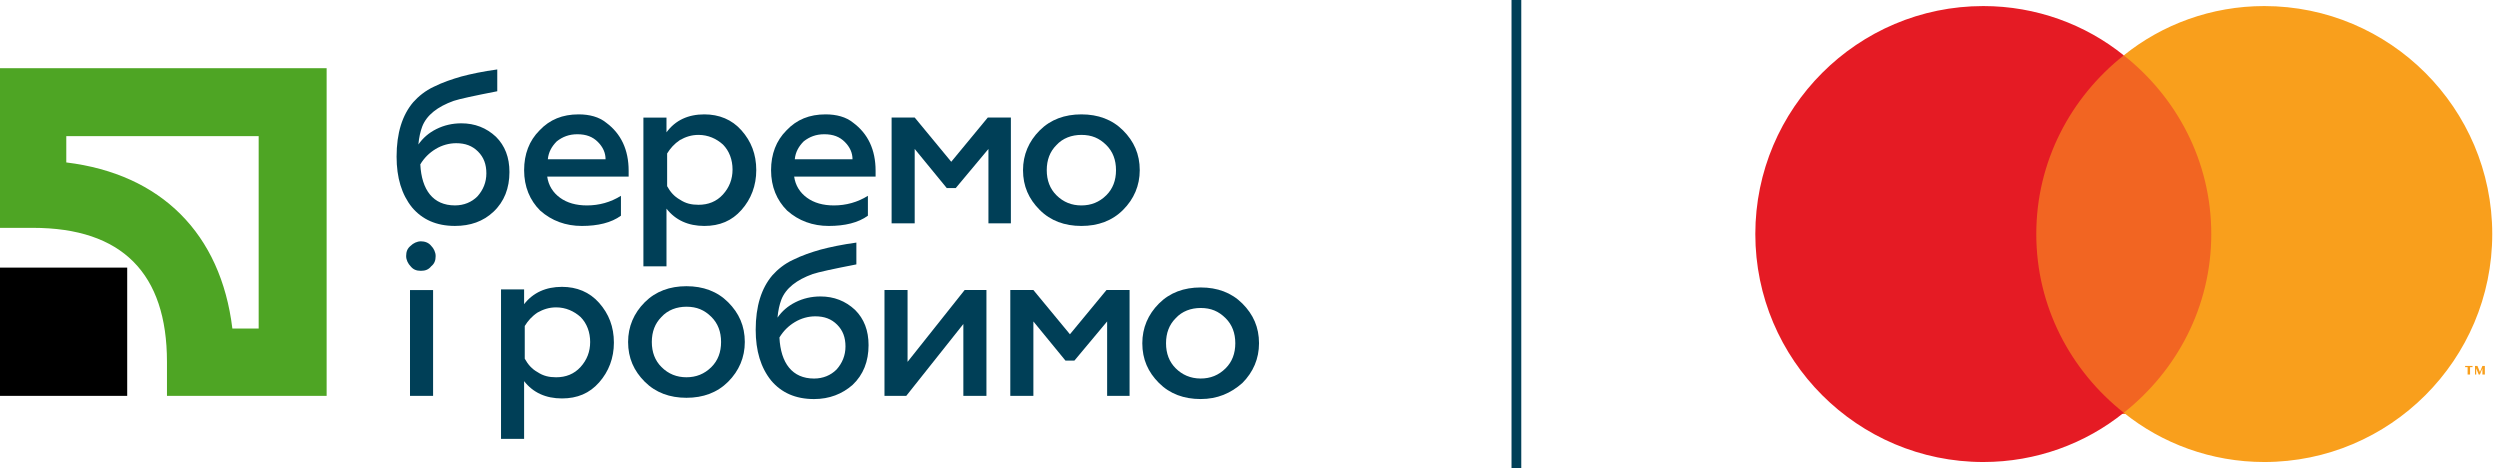 <svg width="235" height="44" viewBox="0 0 235 44" fill="none" xmlns="http://www.w3.org/2000/svg">
<g clip-path="url(#clip0_1730_5830)">
<path d="M209.018 5.204H190.253V38.912H209.018V5.204Z" fill="#F26522"/>
<path d="M191.411 22C191.411 15.165 194.654 9.142 199.635 5.203C196.044 2.307 191.411 0.57 186.43 0.57C174.615 0.57 165 10.184 165 22C165 33.815 174.615 43.429 186.43 43.429C191.411 43.429 196.044 41.692 199.635 38.796C194.654 34.857 191.411 28.834 191.411 22Z" fill="#E51B24"/>
<path d="M232.186 35.206V34.51H232.418V34.395H231.723V34.51H231.955V35.206H232.186ZM233.576 35.206V34.395H233.345L233.113 34.974L232.881 34.395H232.65V35.206H232.765V34.626L232.997 35.206H233.113L233.345 34.626V35.206H233.576Z" fill="#F99F1C"/>
<path d="M234.271 22C234.271 33.815 224.657 43.429 212.841 43.429C207.86 43.429 203.227 41.692 199.636 38.796C204.617 34.857 207.86 28.834 207.86 22C207.86 15.165 204.617 9.142 199.636 5.203C203.227 2.307 207.86 0.57 212.841 0.57C224.657 0.57 234.271 10.184 234.271 22Z" fill="#F99F1C"/>
<path d="M143 0H142.083V44H143V0Z" fill="#003F57"/>
<path d="M24.315 12.798V30.882H21.843C20.758 21.961 15.152 16.355 6.231 15.269V12.798H24.315ZM-0.099 6.408V21.418H3.096C11.475 21.418 15.695 25.698 15.695 34.017V37.212H30.704V6.408H-0.099Z" fill="#4EA524"/>
<path d="M11.957 25.155H-0.099V37.211H11.957V25.155Z" fill="black"/>
<path d="M42.764 21.237C41.016 21.237 39.69 20.634 38.725 19.489C37.761 18.283 37.279 16.716 37.279 14.726C37.279 12.496 37.821 10.808 38.846 9.603C39.328 9.06 39.992 8.518 40.775 8.156C41.619 7.734 42.523 7.433 43.367 7.191C44.271 6.95 45.417 6.709 46.743 6.528V8.578C44.573 9 43.186 9.301 42.644 9.482C41.137 10.025 40.112 10.808 39.69 11.893C39.509 12.376 39.389 12.918 39.328 13.581C39.75 12.978 40.293 12.496 41.016 12.134C41.739 11.773 42.523 11.592 43.367 11.592C44.633 11.592 45.718 12.014 46.622 12.858C47.466 13.702 47.888 14.787 47.888 16.173C47.888 17.68 47.406 18.946 46.381 19.911C45.417 20.815 44.211 21.237 42.764 21.237ZM42.764 19.308C43.608 19.308 44.332 19.006 44.874 18.464C45.417 17.861 45.718 17.138 45.718 16.294C45.718 15.45 45.477 14.787 44.934 14.244C44.392 13.702 43.729 13.461 42.885 13.461C42.222 13.461 41.559 13.641 40.956 14.003C40.353 14.365 39.871 14.847 39.509 15.45C39.569 16.655 39.871 17.62 40.413 18.283C40.956 18.946 41.739 19.308 42.764 19.308Z" fill="#003F57"/>
<path d="M49.267 15.995C49.267 14.488 49.749 13.222 50.714 12.258C51.678 11.233 52.884 10.751 54.391 10.751C55.416 10.751 56.32 10.992 56.983 11.534C58.369 12.559 59.093 14.066 59.093 16.055V16.598H51.437C51.558 17.442 51.98 18.105 52.643 18.587C53.306 19.069 54.15 19.31 55.174 19.31C56.32 19.31 57.405 19.009 58.369 18.406V20.275C57.465 20.938 56.199 21.239 54.692 21.239C53.185 21.239 51.859 20.757 50.774 19.793C49.81 18.828 49.267 17.562 49.267 15.995ZM51.497 14.97H56.923C56.923 14.367 56.682 13.825 56.199 13.342C55.717 12.86 55.114 12.619 54.27 12.619C53.487 12.619 52.884 12.86 52.341 13.282C51.859 13.764 51.558 14.307 51.497 14.97Z" fill="#003F57"/>
<path d="M66.206 10.751C67.593 10.751 68.798 11.233 69.702 12.258C70.607 13.282 71.089 14.488 71.089 15.995C71.089 17.442 70.607 18.708 69.702 19.732C68.798 20.757 67.653 21.239 66.206 21.239C64.699 21.239 63.494 20.697 62.65 19.612V25.037H60.48V11.052H62.65V12.438C63.494 11.293 64.699 10.751 66.206 10.751ZM65.664 12.68C65.001 12.68 64.458 12.86 63.916 13.162C63.373 13.523 63.011 13.945 62.71 14.428V17.502C63.011 18.044 63.373 18.466 63.916 18.768C64.458 19.13 65.001 19.25 65.664 19.25C66.568 19.25 67.352 18.949 67.954 18.286C68.557 17.622 68.859 16.839 68.859 15.935C68.859 15.03 68.557 14.187 67.954 13.584C67.352 13.041 66.568 12.68 65.664 12.68Z" fill="#003F57"/>
<path d="M72.48 15.995C72.48 14.488 72.962 13.222 73.927 12.258C74.891 11.233 76.097 10.751 77.604 10.751C78.629 10.751 79.533 10.992 80.196 11.534C81.582 12.559 82.306 14.066 82.306 16.055V16.598H74.65C74.771 17.442 75.193 18.105 75.856 18.587C76.519 19.069 77.363 19.31 78.388 19.31C79.533 19.31 80.618 19.009 81.583 18.406V20.275C80.678 20.938 79.412 21.239 77.905 21.239C76.398 21.239 75.072 20.757 73.987 19.793C73.023 18.828 72.48 17.562 72.48 15.995ZM74.711 14.97H80.136C80.136 14.367 79.895 13.825 79.412 13.342C78.93 12.86 78.327 12.619 77.483 12.619C76.7 12.619 76.097 12.86 75.554 13.282C75.072 13.764 74.771 14.307 74.711 14.97Z" fill="#003F57"/>
<path d="M85.921 20.994H83.811V11.047H85.981L89.417 15.207L92.853 11.047H95.023V20.994H92.913V14.001L89.839 17.678H88.995L85.981 14.001V20.994H85.921Z" fill="#003F57"/>
<path d="M101.65 21.239C100.083 21.239 98.757 20.757 97.732 19.732C96.707 18.708 96.164 17.502 96.164 15.995C96.164 14.548 96.707 13.282 97.732 12.258C98.757 11.233 100.083 10.751 101.65 10.751C103.217 10.751 104.543 11.233 105.568 12.258C106.593 13.282 107.136 14.488 107.136 15.995C107.136 17.442 106.593 18.708 105.568 19.732C104.543 20.757 103.217 21.239 101.65 21.239ZM101.65 19.31C102.554 19.31 103.338 19.009 104.001 18.346C104.604 17.743 104.905 16.959 104.905 15.995C104.905 15.03 104.604 14.247 104.001 13.644C103.338 12.981 102.614 12.68 101.65 12.68C100.746 12.68 99.902 12.981 99.299 13.644C98.696 14.247 98.395 15.03 98.395 15.995C98.395 16.959 98.696 17.743 99.299 18.346C99.962 19.009 100.746 19.31 101.65 19.31Z" fill="#003F57"/>
<path d="M39.565 25.457C39.143 25.457 38.841 25.336 38.6 25.035C38.359 24.793 38.178 24.432 38.178 24.07C38.178 23.648 38.299 23.347 38.6 23.106C38.841 22.864 39.203 22.684 39.565 22.684C39.926 22.684 40.288 22.804 40.529 23.106C40.77 23.347 40.951 23.708 40.951 24.07C40.951 24.492 40.83 24.793 40.529 25.035C40.288 25.336 39.986 25.457 39.565 25.457ZM40.71 37.211H38.54V27.265H40.71V37.211Z" fill="#003F57"/>
<path d="M52.823 26.964C54.209 26.964 55.415 27.447 56.319 28.471C57.223 29.496 57.706 30.702 57.706 32.209C57.706 33.656 57.223 34.921 56.319 35.946C55.415 36.971 54.27 37.453 52.823 37.453C51.316 37.453 50.11 36.911 49.266 35.826V41.251H47.096V27.206H49.266V28.592C50.11 27.507 51.316 26.964 52.823 26.964ZM52.28 28.893C51.617 28.893 51.075 29.074 50.532 29.376C49.989 29.737 49.628 30.159 49.327 30.642V33.716C49.628 34.258 49.989 34.68 50.532 34.982C51.075 35.343 51.617 35.464 52.28 35.464C53.184 35.464 53.968 35.163 54.571 34.499C55.174 33.836 55.475 33.053 55.475 32.148C55.475 31.244 55.174 30.4 54.571 29.797C53.968 29.255 53.184 28.893 52.28 28.893Z" fill="#003F57"/>
<path d="M64.526 37.392C62.959 37.392 61.633 36.909 60.608 35.885C59.583 34.86 59.041 33.654 59.041 32.147C59.041 30.701 59.583 29.435 60.608 28.41C61.633 27.385 62.959 26.903 64.526 26.903C66.094 26.903 67.42 27.385 68.445 28.41C69.469 29.435 70.012 30.64 70.012 32.147C70.012 33.594 69.469 34.86 68.445 35.885C67.42 36.909 66.094 37.392 64.526 37.392ZM64.526 35.463C65.43 35.463 66.214 35.161 66.877 34.498C67.48 33.895 67.781 33.112 67.781 32.147C67.781 31.183 67.48 30.399 66.877 29.796C66.214 29.133 65.491 28.832 64.526 28.832C63.622 28.832 62.778 29.133 62.175 29.796C61.573 30.399 61.271 31.183 61.271 32.147C61.271 33.112 61.573 33.895 62.175 34.498C62.838 35.161 63.622 35.463 64.526 35.463Z" fill="#003F57"/>
<path d="M76.521 37.512C74.773 37.512 73.446 36.909 72.482 35.764C71.517 34.558 71.035 32.991 71.035 31.001C71.035 28.771 71.578 27.083 72.603 25.878C73.085 25.335 73.748 24.793 74.532 24.431C75.375 24.009 76.28 23.707 77.124 23.466C78.028 23.225 79.173 22.984 80.499 22.803V24.853C78.329 25.275 76.943 25.576 76.4 25.757C74.893 26.299 73.868 27.083 73.446 28.168C73.266 28.651 73.145 29.193 73.085 29.856C73.507 29.253 74.049 28.771 74.773 28.409C75.496 28.048 76.28 27.867 77.124 27.867C78.389 27.867 79.475 28.289 80.379 29.133C81.223 29.977 81.645 31.062 81.645 32.448C81.645 33.955 81.162 35.221 80.138 36.185C79.173 37.029 77.968 37.512 76.521 37.512ZM76.521 35.583C77.365 35.583 78.088 35.281 78.631 34.739C79.173 34.136 79.475 33.413 79.475 32.569C79.475 31.725 79.233 31.062 78.691 30.519C78.148 29.977 77.485 29.735 76.641 29.735C75.978 29.735 75.315 29.916 74.712 30.278C74.11 30.64 73.627 31.122 73.266 31.725C73.326 32.93 73.627 33.895 74.17 34.558C74.712 35.221 75.496 35.583 76.521 35.583Z" fill="#003F57"/>
<path d="M85.19 37.209H83.141V27.263H85.311V34.014L90.676 27.263H92.725V37.209H90.555V30.457L85.19 37.209Z" fill="#003F57"/>
<path d="M97.078 37.209H94.968V27.263H97.138L100.574 31.422L104.01 27.263H106.18V37.209H104.07V30.216L100.996 33.894H100.152L97.138 30.216V37.209H97.078Z" fill="#003F57"/>
<path d="M112.862 37.51C111.295 37.51 109.969 37.028 108.944 36.003C107.919 34.978 107.377 33.773 107.377 32.266C107.377 30.819 107.919 29.553 108.944 28.529C109.969 27.504 111.295 27.021 112.862 27.021C114.43 27.021 115.756 27.504 116.781 28.529C117.805 29.553 118.348 30.759 118.348 32.266C118.348 33.712 117.805 34.978 116.781 36.003C115.696 36.968 114.43 37.51 112.862 37.51ZM112.862 35.581C113.767 35.581 114.55 35.28 115.213 34.617C115.816 34.014 116.118 33.23 116.118 32.266C116.118 31.301 115.816 30.518 115.213 29.915C114.55 29.252 113.827 28.95 112.862 28.95C111.958 28.95 111.114 29.252 110.512 29.915C109.909 30.518 109.607 31.301 109.607 32.266C109.607 33.23 109.909 34.014 110.512 34.617C111.114 35.22 111.898 35.581 112.862 35.581Z" fill="#003F57"/>
</g>
<defs>
<clipPath id="clip0_1730_5830">
<rect width="234.667" height="44" fill="white"/>
</clipPath>
</defs>
</svg>

